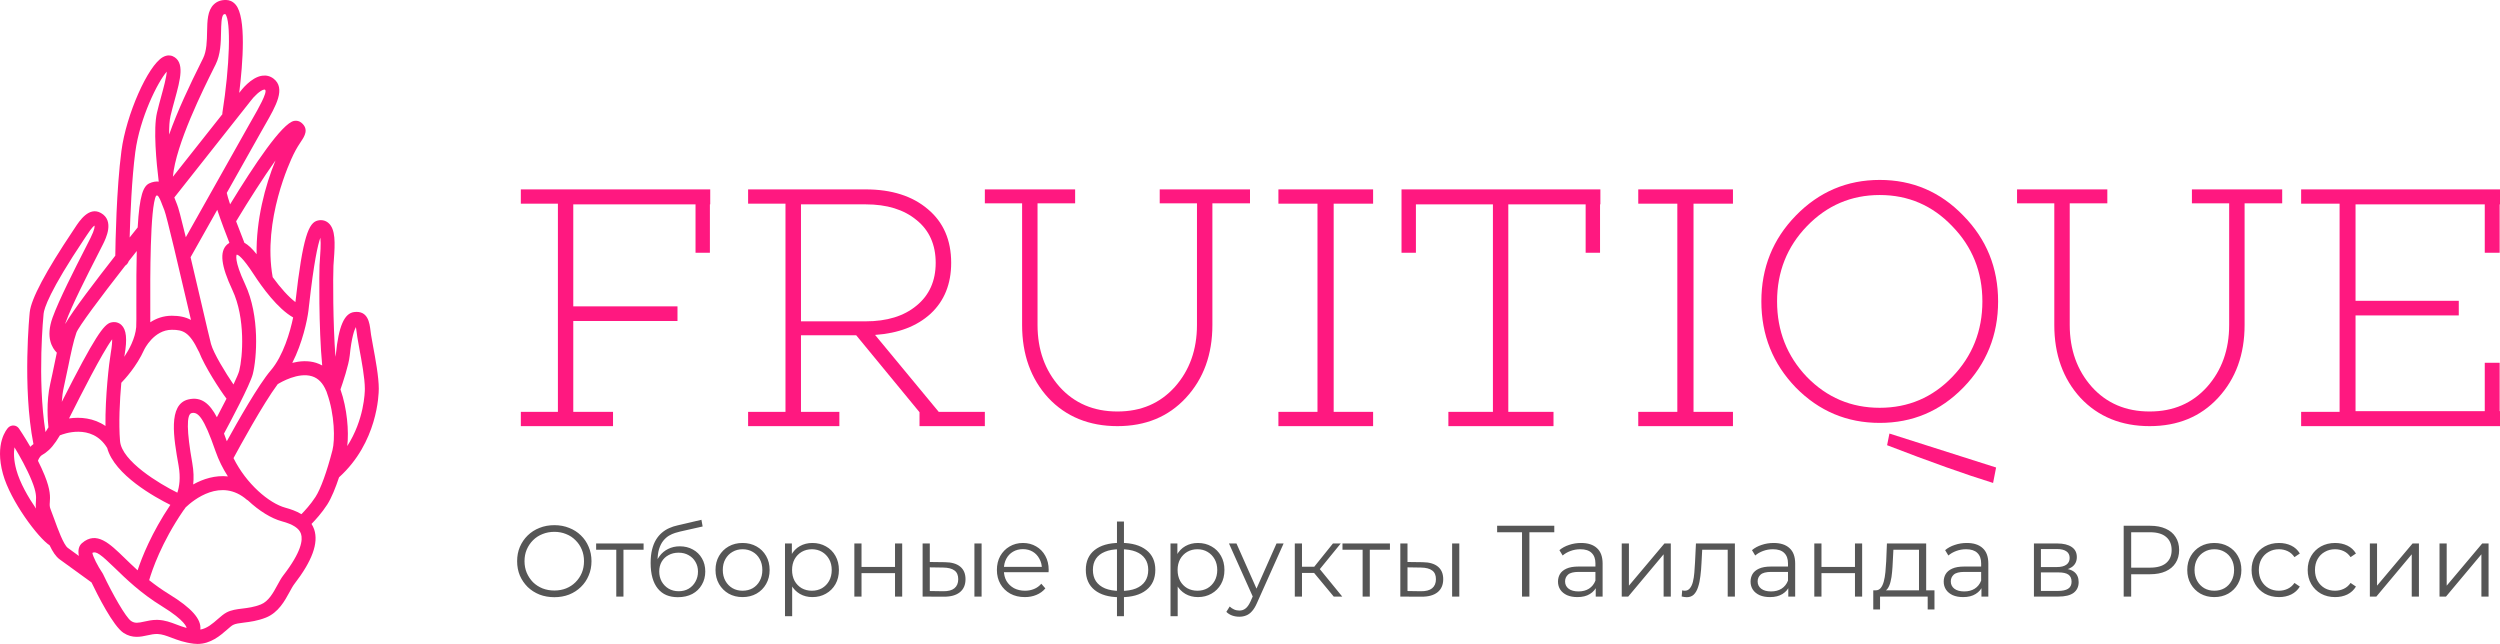 <?xml version="1.0" encoding="UTF-8"?> <svg xmlns="http://www.w3.org/2000/svg" width="264" height="68" viewBox="0 0 264 68" fill="none"><path d="M40 41.06C40 39.799 39.649 37.913 39.392 36.535C39.303 36.058 39.227 35.651 39.185 35.368C39.163 35.211 39.144 35.061 39.125 34.919C39.027 34.116 38.866 32.767 37.397 32.953C36.355 33.085 35.76 34.459 35.467 37.41C35.459 37.488 35.442 37.583 35.424 37.679C35.154 34.139 35.159 29.225 35.212 28.06C35.221 27.892 35.236 27.683 35.254 27.452C35.391 25.639 35.437 24.2 34.684 23.547C34.38 23.282 33.98 23.187 33.561 23.286C32.61 23.504 31.981 24.904 31.195 31.901C30.483 31.357 29.649 30.444 28.796 29.271C27.713 23.23 30.656 16.991 30.996 16.298C31.309 15.66 31.596 15.229 31.805 14.916C32.145 14.406 32.658 13.636 31.819 12.954C31.61 12.784 31.344 12.716 31.062 12.766C29.797 12.991 26.813 17.452 24.299 21.577C24.124 21.051 23.999 20.629 23.946 20.37C25.625 17.386 27.277 14.447 27.587 13.896C27.726 13.649 27.867 13.404 28.004 13.163C29.14 11.184 30.214 9.314 28.878 8.298C28.531 8.035 28.116 7.93 27.678 7.996C26.512 8.167 25.474 9.518 25.295 9.765L25.261 9.807C25.654 6.611 26.012 1.859 24.9 0.512C24.562 0.102 24.169 0.007 23.899 0.002C23.345 -0.019 22.914 0.145 22.577 0.47C21.91 1.112 21.89 2.203 21.868 3.359C21.851 4.308 21.83 5.383 21.446 6.156L21.247 6.557C20.026 8.998 18.74 11.722 17.859 14.213C17.853 13.422 17.893 12.725 18.006 12.244C18.142 11.666 18.301 11.092 18.452 10.541C19.045 8.383 19.556 6.526 18.235 5.933C18.05 5.851 17.671 5.766 17.197 6.034C15.613 6.927 13.324 12.119 12.824 15.93C12.294 19.955 12.191 25.656 12.175 26.999C10.185 29.539 7.654 32.849 6.883 34.217C6.901 34.16 6.91 34.114 6.93 34.055C7.576 32.26 9.261 28.959 10.27 26.986C10.523 26.492 10.732 26.079 10.877 25.789C11.181 25.178 12.104 23.316 10.66 22.494C9.4 21.78 8.395 23.317 7.913 24.055L7.714 24.355C4.826 28.667 3.287 31.563 3.14 32.967C3.132 33.047 2.34 40.835 3.532 46.895C3.409 46.985 3.299 47.081 3.203 47.183C2.571 46.087 2.041 45.308 2.003 45.251C1.878 45.068 1.677 44.951 1.456 44.933C1.239 44.919 1.019 45 0.865 45.16C0.714 45.32 -0.581 46.805 0.311 50.044C1.102 52.915 4.048 56.817 5.24 57.586C5.561 58.26 5.897 58.773 6.288 59.059C7.012 59.593 9.032 61.05 9.665 61.506C10.297 62.824 11.954 66.119 13.045 66.832C13.979 67.443 14.857 67.249 15.562 67.093C15.931 67.012 16.276 66.936 16.641 66.951C17.128 66.972 17.56 67.136 18.107 67.341C18.742 67.582 19.461 67.853 20.457 67.975C20.595 67.991 20.729 68 20.86 68C22.252 68 23.275 67.106 23.972 66.497C24.217 66.283 24.448 66.08 24.602 65.998C24.865 65.856 25.284 65.805 25.767 65.745C26.404 65.666 27.197 65.567 28.074 65.22C29.395 64.698 30.081 63.433 30.581 62.51C30.759 62.184 30.924 61.877 31.076 61.681C32.968 59.233 33.656 57.344 33.178 55.908C33.106 55.693 33.007 55.504 32.896 55.327C33.288 54.928 33.985 54.169 34.555 53.284C35.016 52.568 35.444 51.481 35.802 50.406C39.879 46.726 39.999 41.633 39.999 41.064L40 41.06ZM36.931 37.557C37.125 35.599 37.426 34.822 37.583 34.537C37.616 34.698 37.643 34.922 37.665 35.102C37.684 35.256 37.705 35.418 37.73 35.587C37.774 35.883 37.853 36.309 37.945 36.808C38.19 38.127 38.528 39.936 38.528 41.06C38.528 41.455 38.456 44.319 36.671 47.105C36.853 45.525 36.661 43.145 35.953 41.124C36.196 40.43 36.832 38.536 36.93 37.558L36.931 37.557ZM32.647 32.156C33.142 27.724 33.553 25.866 33.831 25.101C33.907 25.752 33.822 26.852 33.786 27.339C33.767 27.588 33.75 27.811 33.743 27.992C33.713 28.641 33.64 34.614 34.024 38.594C33.819 38.482 33.605 38.385 33.375 38.314C32.531 38.052 31.647 38.124 30.865 38.318C31.939 36.237 32.451 33.784 32.572 32.805C32.589 32.658 32.614 32.434 32.645 32.154L32.647 32.156ZM30.957 33.521C30.646 35.03 29.907 37.585 28.597 39.111C27.305 40.616 25.088 44.528 23.951 46.596C23.851 46.316 23.752 46.047 23.654 45.786C24.275 44.635 26.403 40.651 26.693 39.509C27.112 37.866 27.462 33.377 25.875 29.996C24.682 27.455 24.981 26.912 24.998 26.891C25.135 26.896 25.587 27.111 26.816 29.002C27.681 30.332 29.319 32.599 30.957 33.522V33.521ZM11.702 37.247C11.516 38.32 11.102 41.876 11.137 44.984C9.905 44.132 8.463 44.015 7.29 44.187L7.569 43.637C8.41 41.967 10.773 37.278 11.843 35.831C11.848 36.12 11.819 36.569 11.702 37.248V37.247ZM12.676 46.579C12.52 44.694 12.643 42.306 12.811 40.42C13.151 40.073 14.428 38.702 15.223 36.932C15.239 36.898 16.237 34.826 18.143 34.826C19.333 34.826 20 35.052 20.985 37.112C20.994 37.129 21.006 37.142 21.016 37.158C21.606 38.692 23.223 41.188 23.919 42.099C23.59 42.75 23.238 43.428 22.902 44.061C22.154 42.633 21.267 41.855 19.897 42.178C17.711 42.692 18.345 46.276 18.857 49.154C19.087 50.459 18.937 51.403 18.727 52.026C16.845 51.096 12.852 48.705 12.677 46.579H12.676ZM15.87 32.202C15.861 29.62 15.832 21.858 16.487 20.669C16.566 20.643 16.61 20.644 16.619 20.648C16.793 20.721 17.02 21.335 17.131 21.63C17.206 21.834 17.278 22.025 17.352 22.184C17.596 22.763 18.998 28.779 19.836 32.374C19.953 32.874 20.064 33.347 20.167 33.788C19.602 33.48 18.952 33.342 18.143 33.342C17.237 33.342 16.482 33.634 15.87 34.032C15.873 33.616 15.873 33.023 15.87 32.2V32.202ZM20.305 48.894C19.708 45.526 19.683 43.752 20.232 43.623C20.904 43.463 21.517 44.053 22.758 47.643C23.087 48.593 23.537 49.488 24.066 50.309C22.736 50.168 21.462 50.565 20.401 51.158C20.469 50.515 20.459 49.764 20.305 48.894ZM29.092 16.941C27.981 19.63 27.04 23.274 27.097 26.843C26.651 26.277 26.226 25.862 25.793 25.628C25.787 25.609 25.79 25.591 25.782 25.572C25.494 24.852 25.201 24.091 24.934 23.372C26.284 21.126 27.83 18.724 29.091 16.941H29.092ZM24.224 25.638C24.138 25.693 24.054 25.755 23.974 25.829C23.164 26.583 23.339 28.063 24.543 30.629C25.945 33.615 25.627 37.723 25.267 39.141C25.2 39.402 24.97 39.935 24.656 40.601C23.835 39.407 22.542 37.296 22.28 36.315C22.156 35.853 21.745 34.085 21.268 32.037C20.826 30.139 20.448 28.527 20.125 27.164C20.408 26.66 21.592 24.555 22.943 22.156C23.35 23.383 23.905 24.83 24.224 25.639V25.638ZM26.464 10.663C26.804 10.197 27.49 9.519 27.893 9.46C27.957 9.45 27.972 9.464 27.994 9.48C28.291 9.706 27.199 11.607 26.733 12.419C26.593 12.663 26.45 12.912 26.308 13.166C25.79 14.091 21.476 21.757 19.622 25.052C19.119 22.978 18.82 21.848 18.688 21.563C18.627 21.431 18.57 21.275 18.509 21.112C18.477 21.027 18.445 20.94 18.41 20.852L26.464 10.664V10.663ZM22.564 7.22L22.766 6.817C23.299 5.744 23.323 4.491 23.343 3.385C23.358 2.659 23.374 1.756 23.598 1.539C23.639 1.5 23.719 1.486 23.796 1.482C24.407 2.208 24.269 6.938 23.479 11.951C23.474 11.987 23.485 12.021 23.485 12.056L18.257 18.665C18.554 15.252 21.505 9.343 22.565 7.22H22.564ZM14.286 16.066C14.764 12.422 16.669 8.634 17.608 7.567C17.574 8.18 17.26 9.322 17.037 10.135C16.881 10.705 16.718 11.3 16.578 11.896C16.174 13.617 16.512 17.142 16.762 19.177C16.451 19.143 16.121 19.199 15.777 19.358C15.14 19.653 14.734 20.58 14.538 24.017C14.354 24.246 14.055 24.62 13.691 25.077C13.757 22.7 13.914 18.897 14.286 16.064V16.066ZM13.225 28.051C13.393 27.95 13.525 27.775 13.594 27.581C13.875 27.224 14.157 26.866 14.442 26.507C14.404 28.051 14.39 29.927 14.399 32.208C14.403 33.326 14.406 34.293 14.384 34.544C14.331 35.135 14.149 35.721 13.905 36.272C13.9 36.283 13.894 36.297 13.892 36.301C13.889 36.306 13.89 36.31 13.888 36.314C13.668 36.807 13.399 37.267 13.125 37.678C13.135 37.615 13.145 37.551 13.154 37.503C13.45 35.793 13.346 34.811 12.821 34.318C12.527 34.043 12.133 33.95 11.713 34.056C10.968 34.243 10.02 35.53 6.526 42.435C6.559 41.917 6.625 41.373 6.745 40.849C6.906 40.144 7.056 39.416 7.202 38.707C7.489 37.31 7.759 35.992 8.066 35.134C8.285 34.519 10.594 31.419 13.227 28.052L13.225 28.051ZM4.607 33.115C4.662 32.589 5.193 30.766 8.937 25.179L9.145 24.866C9.31 24.613 9.727 23.975 9.981 23.822C10.002 23.894 10.028 24.186 9.564 25.121C9.422 25.407 9.214 25.815 8.964 26.303C7.94 28.307 6.227 31.662 5.549 33.545C4.798 35.635 5.514 36.76 6 37.243C5.919 37.62 5.84 38.009 5.758 38.405C5.614 39.103 5.468 39.82 5.308 40.512C4.866 42.442 5.051 44.536 5.116 45.121C5.004 45.31 4.901 45.478 4.805 45.623C3.911 39.955 4.598 33.189 4.606 33.115H4.607ZM3.804 53.706C2.951 52.467 2.101 50.972 1.733 49.638C1.442 48.581 1.438 47.792 1.529 47.238C2.081 48.148 2.831 49.474 3.356 50.768C3.858 52.005 3.824 52.492 3.793 52.923C3.776 53.153 3.759 53.403 3.804 53.706ZM5.743 54.854C5.604 54.469 5.476 54.117 5.362 53.837C5.227 53.504 5.238 53.344 5.26 53.028C5.299 52.494 5.35 51.764 4.717 50.206C4.506 49.684 4.262 49.163 4.011 48.664C4.044 48.557 4.167 48.21 4.46 48.038C4.557 47.982 4.649 47.923 4.742 47.86C4.769 47.843 4.794 47.824 4.818 47.804C5.299 47.454 5.743 46.957 6.336 45.958C6.36 45.951 6.386 45.953 6.41 45.943C6.543 45.886 9.681 44.608 11.32 47.307C12.087 50.153 16.375 52.515 17.989 53.315C16.017 56.254 14.992 58.829 14.531 60.225C14.027 59.769 13.574 59.329 13.158 58.926C11.566 57.378 10.194 56.042 8.667 57.345C8.321 57.642 8.214 58.1 8.328 58.706C7.852 58.361 7.419 58.045 7.156 57.853C6.708 57.523 6.08 55.786 5.742 54.853L5.743 54.854ZM19.675 66.305C19.294 66.199 18.956 66.072 18.626 65.946C18.009 65.713 17.428 65.493 16.707 65.462C16.652 65.459 16.597 65.458 16.544 65.458C16.056 65.458 15.629 65.553 15.248 65.637C14.587 65.785 14.25 65.844 13.848 65.58C13.291 65.216 11.877 62.726 10.884 60.627C10.868 60.593 10.85 60.561 10.828 60.529C10.294 59.737 9.822 58.785 9.752 58.383C10.141 58.173 10.621 58.521 12.136 59.992C13.289 61.113 14.869 62.648 17.097 64.016C19.627 65.568 19.692 66.276 19.7 66.276C19.696 66.285 19.686 66.293 19.674 66.303L19.675 66.305ZM29.916 60.762C29.692 61.052 29.497 61.412 29.291 61.792C28.855 62.596 28.361 63.507 27.539 63.833C26.834 64.111 26.173 64.194 25.591 64.265C24.986 64.339 24.417 64.411 23.912 64.682C23.611 64.844 23.319 65.098 23.009 65.368C22.469 65.841 21.869 66.365 21.155 66.484C21.155 66.478 21.156 66.472 21.157 66.467C21.278 65.384 20.232 64.204 17.864 62.751C17.075 62.267 16.377 61.764 15.752 61.266C16.054 60.229 17.04 57.305 19.354 53.924C19.408 53.86 19.498 53.743 19.605 53.577C20.423 52.801 23.349 50.402 26.079 52.783C26.107 52.807 26.141 52.816 26.172 52.835C27.372 53.964 28.662 54.751 29.769 55.051C30.949 55.37 31.59 55.789 31.784 56.372C31.994 57.001 31.84 58.274 29.917 60.762H29.916ZM31.83 54.297C31.28 53.963 30.667 53.759 30.15 53.619C28.406 53.147 26.001 51.086 24.659 48.376C25.243 47.292 27.775 42.645 29.325 40.568C29.648 40.368 31.495 39.284 32.947 39.734C33.615 39.942 34.109 40.457 34.458 41.309C34.463 41.322 34.473 41.331 34.478 41.343C34.497 41.408 34.517 41.473 34.538 41.531C35.345 43.771 35.388 46.459 35.108 47.538C34.515 49.83 33.864 51.628 33.32 52.471C32.813 53.258 32.169 53.953 31.829 54.299L31.83 54.297Z" fill="#FF1880"></path><path d="M75 21.581H74.965V26.691H73.448V21.581H60.538V32.352H71.543V33.897H60.538V43.492H64.735V45H55V43.492H58.915V21.508H55V20H75V21.581Z" fill="#FF1880"></path><path d="M104 43.492V44.999H97.101V43.529L90.415 35.405H84.583V43.492H88.637V45H79V43.492H82.947V21.508H79V20H91.411C94.161 20 96.354 20.699 97.99 22.096C99.626 23.469 100.444 25.355 100.444 27.758C100.444 29.988 99.721 31.778 98.275 33.126C96.829 34.45 94.873 35.197 92.407 35.368L99.129 43.492H104V43.492ZM84.584 33.933H91.412C93.665 33.933 95.454 33.381 96.782 32.278C98.133 31.175 98.809 29.668 98.809 27.756C98.809 25.845 98.133 24.312 96.782 23.235C95.454 22.132 93.665 21.58 91.412 21.58H84.584V33.933Z" fill="#FF1880"></path><path d="M131.999 21.475H128.029V34.316C128.029 37.434 127.096 39.999 125.229 42.014C123.387 44.005 120.977 45 118 45C115.022 45 112.565 44.005 110.699 42.014C108.856 40 107.934 37.434 107.934 34.316V21.475H104V20H113.534V21.475H109.564V34.316C109.564 36.931 110.344 39.112 111.904 40.863C113.463 42.589 115.495 43.453 118 43.453C120.504 43.453 122.501 42.589 124.06 40.863C125.62 39.112 126.4 36.93 126.4 34.316V21.475H122.466V20H132V21.475H131.999Z" fill="#FF1880"></path><path d="M140.836 21.508V43.492H145V45H135V43.492H139.126V21.508H135V20H145V21.508H140.836Z" fill="#FF1880"></path><path d="M168.999 21.581H168.964V26.691H167.444V21.581H159.277V43.492H164.05V45H152.949V43.492H157.652V21.581H149.52V26.691H148V20H169V21.581H168.999Z" fill="#FF1880"></path><path d="M178.836 21.508V43.492H183V45H173V43.492H177.126V21.508H173V20H183V21.508H178.836Z" fill="#FF1880"></path><path d="M189.637 22.769C192.085 20.257 195.039 19 198.5 19C201.961 19 204.903 20.257 207.327 22.769C209.776 25.258 211 28.278 211 31.829C211 35.38 209.776 38.412 207.327 40.925C204.902 43.414 201.96 44.658 198.5 44.658C195.04 44.658 192.086 43.413 189.637 40.925C187.212 38.413 186 35.381 186 31.829C186 28.277 187.212 25.257 189.637 22.769ZM190.802 39.801C192.921 41.976 195.487 43.063 198.5 43.063C201.513 43.063 204.068 41.976 206.162 39.801C208.28 37.603 209.34 34.945 209.34 31.829C209.34 28.713 208.28 26.067 206.162 23.892C204.067 21.694 201.512 20.594 198.5 20.594C195.488 20.594 192.921 21.694 190.802 23.892C188.707 26.067 187.659 28.713 187.659 31.829C187.659 34.945 188.707 37.603 190.802 39.801ZM210.788 49.369L210.47 51C207.575 50.106 203.843 48.778 199.277 47.014L199.524 45.782L210.788 49.369H210.788Z" fill="#FF1880"></path><path d="M240.998 21.475H237.029V34.316C237.029 37.434 236.095 39.999 234.229 42.014C232.386 44.005 229.976 45 226.999 45C224.022 45 221.564 44.005 219.698 42.014C217.855 40 216.933 37.434 216.934 34.316V21.475H213V20H222.534V21.475H218.564V34.316C218.564 36.931 219.344 39.112 220.904 40.863C222.463 42.589 224.495 43.453 227 43.453C229.504 43.453 231.501 42.589 233.06 40.863C234.619 39.112 235.4 36.93 235.4 34.316V21.475H231.466V20H241V21.475H240.998Z" fill="#FF1880"></path><path d="M262.391 26.691V21.581H248.745V31.765H259.647V33.309H248.745V43.419H262.391V38.309H263.964V43.419H264V45H243V43.492H247.061V21.508H243V20H264V21.581H263.964V26.691H262.391Z" fill="#FF1880"></path><path d="M58.541 63.064C57.978 63.064 57.454 62.971 56.97 62.786C56.493 62.594 56.076 62.327 55.72 61.985C55.371 61.636 55.097 61.234 54.897 60.778C54.705 60.315 54.609 59.809 54.609 59.261C54.609 58.712 54.705 58.21 54.897 57.754C55.097 57.291 55.371 56.889 55.72 56.547C56.076 56.198 56.493 55.931 56.97 55.746C57.447 55.553 57.971 55.457 58.541 55.457C59.103 55.457 59.623 55.553 60.1 55.746C60.578 55.931 60.991 56.194 61.34 56.536C61.696 56.878 61.97 57.281 62.162 57.744C62.362 58.206 62.462 58.712 62.462 59.261C62.462 59.809 62.362 60.315 62.162 60.778C61.97 61.241 61.696 61.643 61.34 61.985C60.991 62.327 60.578 62.594 60.1 62.786C59.623 62.971 59.103 63.064 58.541 63.064ZM58.541 62.359C58.989 62.359 59.403 62.284 59.78 62.135C60.165 61.978 60.496 61.761 60.773 61.483C61.058 61.198 61.279 60.87 61.436 60.5C61.593 60.123 61.671 59.709 61.671 59.261C61.671 58.812 61.593 58.402 61.436 58.032C61.279 57.654 61.058 57.327 60.773 57.049C60.496 56.764 60.165 56.547 59.78 56.397C59.403 56.241 58.989 56.162 58.541 56.162C58.092 56.162 57.675 56.241 57.291 56.397C56.906 56.547 56.571 56.764 56.286 57.049C56.009 57.327 55.788 57.654 55.624 58.032C55.467 58.402 55.389 58.812 55.389 59.261C55.389 59.702 55.467 60.112 55.624 60.489C55.788 60.867 56.009 61.198 56.286 61.483C56.571 61.761 56.906 61.978 57.291 62.135C57.675 62.284 58.092 62.359 58.541 62.359ZM65.079 63V57.85L65.271 58.053H62.952V57.391H67.963V58.053H65.645L65.837 57.85V63H65.079ZM71.581 63.064C71.125 63.064 70.719 62.989 70.363 62.84C70.014 62.69 69.715 62.462 69.466 62.156C69.216 61.85 69.028 61.472 68.9 61.023C68.771 60.568 68.707 60.041 68.707 59.442C68.707 58.908 68.757 58.442 68.857 58.043C68.957 57.637 69.096 57.288 69.273 56.996C69.452 56.704 69.658 56.458 69.893 56.258C70.135 56.052 70.395 55.888 70.673 55.767C70.958 55.639 71.25 55.543 71.549 55.479L74.071 54.891L74.199 55.596L71.827 56.13C71.677 56.166 71.496 56.216 71.282 56.28C71.076 56.344 70.862 56.44 70.641 56.568C70.427 56.697 70.228 56.875 70.043 57.102C69.858 57.331 69.708 57.626 69.594 57.989C69.487 58.345 69.434 58.791 69.434 59.325C69.434 59.439 69.437 59.531 69.445 59.602C69.452 59.667 69.459 59.738 69.466 59.816C69.48 59.887 69.491 59.994 69.498 60.137L69.167 59.859C69.245 59.425 69.405 59.047 69.647 58.727C69.89 58.399 70.192 58.146 70.556 57.968C70.926 57.783 71.335 57.69 71.784 57.69C72.304 57.69 72.767 57.804 73.173 58.032C73.579 58.253 73.896 58.563 74.124 58.962C74.359 59.36 74.477 59.823 74.477 60.35C74.477 60.87 74.356 61.337 74.113 61.75C73.878 62.163 73.543 62.487 73.109 62.722C72.674 62.95 72.165 63.064 71.581 63.064ZM71.667 62.434C72.066 62.434 72.418 62.345 72.724 62.167C73.031 61.981 73.269 61.732 73.44 61.419C73.618 61.105 73.707 60.753 73.707 60.361C73.707 59.977 73.618 59.635 73.44 59.335C73.269 59.036 73.031 58.801 72.724 58.63C72.418 58.452 72.062 58.363 71.656 58.363C71.257 58.363 70.905 58.449 70.598 58.62C70.292 58.783 70.05 59.015 69.872 59.314C69.701 59.613 69.615 59.959 69.615 60.35C69.615 60.742 69.701 61.095 69.872 61.408C70.05 61.721 70.292 61.971 70.598 62.156C70.912 62.341 71.268 62.434 71.667 62.434ZM78.41 63.053C77.869 63.053 77.381 62.932 76.946 62.69C76.519 62.441 76.181 62.103 75.931 61.675C75.682 61.241 75.558 60.746 75.558 60.19C75.558 59.627 75.682 59.133 75.931 58.705C76.181 58.278 76.519 57.943 76.946 57.701C77.374 57.459 77.862 57.338 78.41 57.338C78.966 57.338 79.457 57.459 79.885 57.701C80.319 57.943 80.657 58.278 80.899 58.705C81.149 59.133 81.273 59.627 81.273 60.19C81.273 60.746 81.149 61.241 80.899 61.675C80.657 62.103 80.319 62.441 79.885 62.69C79.45 62.932 78.959 63.053 78.41 63.053ZM78.41 62.38C78.816 62.38 79.176 62.291 79.489 62.113C79.803 61.928 80.048 61.672 80.226 61.344C80.412 61.009 80.504 60.625 80.504 60.19C80.504 59.749 80.412 59.364 80.226 59.036C80.048 58.709 79.803 58.456 79.489 58.278C79.176 58.093 78.82 58 78.421 58C78.022 58 77.666 58.093 77.352 58.278C77.039 58.456 76.79 58.709 76.605 59.036C76.419 59.364 76.327 59.749 76.327 60.19C76.327 60.625 76.419 61.009 76.605 61.344C76.79 61.672 77.039 61.928 77.352 62.113C77.666 62.291 78.018 62.38 78.41 62.38ZM85.79 63.053C85.305 63.053 84.868 62.943 84.476 62.722C84.084 62.494 83.771 62.17 83.536 61.75C83.308 61.323 83.194 60.803 83.194 60.19C83.194 59.578 83.308 59.061 83.536 58.641C83.763 58.214 84.073 57.89 84.465 57.669C84.857 57.448 85.298 57.338 85.79 57.338C86.324 57.338 86.801 57.459 87.222 57.701C87.649 57.936 87.984 58.271 88.226 58.705C88.468 59.133 88.589 59.627 88.589 60.19C88.589 60.76 88.468 61.258 88.226 61.686C87.984 62.113 87.649 62.448 87.222 62.69C86.801 62.932 86.324 63.053 85.79 63.053ZM82.895 65.073V57.391H83.621V59.079L83.546 60.201L83.653 61.333V65.073H82.895ZM85.737 62.38C86.135 62.38 86.491 62.291 86.805 62.113C87.118 61.928 87.368 61.672 87.553 61.344C87.738 61.009 87.831 60.625 87.831 60.19C87.831 59.756 87.738 59.375 87.553 59.047C87.368 58.719 87.118 58.463 86.805 58.278C86.491 58.093 86.135 58 85.737 58C85.338 58 84.978 58.093 84.657 58.278C84.344 58.463 84.095 58.719 83.909 59.047C83.731 59.375 83.642 59.756 83.642 60.19C83.642 60.625 83.731 61.009 83.909 61.344C84.095 61.672 84.344 61.928 84.657 62.113C84.978 62.291 85.338 62.38 85.737 62.38ZM90.219 63V57.391H90.977V59.87H94.514V57.391H95.272V63H94.514V60.521H90.977V63H90.219ZM99.651 63.011L97.428 63V57.391H98.187V59.346L99.789 59.367C100.495 59.375 101.032 59.531 101.403 59.838C101.773 60.144 101.958 60.586 101.958 61.162C101.958 61.761 101.759 62.22 101.36 62.541C100.961 62.861 100.391 63.018 99.651 63.011ZM99.597 62.434C100.124 62.441 100.52 62.338 100.783 62.124C101.054 61.903 101.189 61.583 101.189 61.162C101.189 60.742 101.057 60.436 100.794 60.244C100.53 60.044 100.131 59.941 99.597 59.934L98.187 59.912V62.412L99.597 62.434ZM102.898 63V57.391H103.657V63H102.898ZM108.221 63.053C107.637 63.053 107.124 62.932 106.682 62.69C106.241 62.441 105.895 62.103 105.646 61.675C105.397 61.241 105.272 60.746 105.272 60.19C105.272 59.635 105.389 59.143 105.624 58.716C105.867 58.288 106.194 57.954 106.607 57.712C107.028 57.462 107.498 57.338 108.018 57.338C108.545 57.338 109.011 57.459 109.417 57.701C109.83 57.936 110.154 58.271 110.389 58.705C110.625 59.133 110.742 59.627 110.742 60.19C110.742 60.226 110.738 60.265 110.731 60.308C110.731 60.343 110.731 60.383 110.731 60.425H105.849V59.859H110.325L110.026 60.083C110.026 59.677 109.937 59.318 109.759 59.004C109.588 58.684 109.353 58.434 109.054 58.256C108.755 58.078 108.409 57.989 108.018 57.989C107.633 57.989 107.288 58.078 106.981 58.256C106.675 58.434 106.436 58.684 106.266 59.004C106.095 59.325 106.009 59.692 106.009 60.105V60.222C106.009 60.65 106.102 61.027 106.287 61.355C106.479 61.675 106.743 61.928 107.077 62.113C107.419 62.291 107.808 62.38 108.242 62.38C108.584 62.38 108.901 62.32 109.193 62.199C109.492 62.078 109.748 61.892 109.962 61.643L110.389 62.135C110.14 62.434 109.827 62.662 109.449 62.818C109.079 62.975 108.669 63.053 108.221 63.053ZM118.187 63.064C117.076 63.057 116.211 62.804 115.591 62.306C114.972 61.807 114.662 61.098 114.662 60.179C114.662 59.275 114.972 58.577 115.591 58.085C116.218 57.587 117.098 57.334 118.23 57.327C118.237 57.327 118.252 57.327 118.273 57.327C118.301 57.327 118.326 57.327 118.348 57.327C118.369 57.327 118.383 57.327 118.39 57.327C119.53 57.334 120.417 57.587 121.051 58.085C121.685 58.577 122.002 59.275 122.002 60.179C122.002 61.105 121.681 61.818 121.04 62.316C120.406 62.815 119.516 63.064 118.369 63.064C118.369 63.064 118.355 63.064 118.326 63.064C118.298 63.064 118.269 63.064 118.241 63.064C118.219 63.064 118.202 63.064 118.187 63.064ZM118.241 62.402C118.255 62.402 118.276 62.402 118.305 62.402C118.333 62.402 118.351 62.402 118.358 62.402C118.992 62.402 119.523 62.316 119.95 62.145C120.378 61.967 120.702 61.714 120.922 61.387C121.143 61.059 121.254 60.657 121.254 60.179C121.254 59.717 121.143 59.325 120.922 59.004C120.702 58.677 120.378 58.427 119.95 58.256C119.523 58.085 118.992 58 118.358 58C118.351 58 118.33 58 118.294 58C118.266 58 118.248 58 118.241 58C117.621 58 117.101 58.089 116.681 58.267C116.261 58.438 115.944 58.684 115.73 59.004C115.516 59.325 115.41 59.717 115.41 60.179C115.41 60.65 115.516 61.048 115.73 61.376C115.951 61.704 116.271 61.956 116.692 62.135C117.112 62.306 117.628 62.395 118.241 62.402ZM117.952 65.073V55.073H118.69V65.073H117.952ZM126.501 63.053C126.017 63.053 125.579 62.943 125.187 62.722C124.795 62.494 124.482 62.17 124.247 61.75C124.019 61.323 123.905 60.803 123.905 60.19C123.905 59.578 124.019 59.061 124.247 58.641C124.475 58.214 124.785 57.89 125.176 57.669C125.568 57.448 126.01 57.338 126.501 57.338C127.035 57.338 127.512 57.459 127.933 57.701C128.36 57.936 128.695 58.271 128.937 58.705C129.179 59.133 129.3 59.627 129.3 60.19C129.3 60.76 129.179 61.258 128.937 61.686C128.695 62.113 128.36 62.448 127.933 62.69C127.512 62.932 127.035 63.053 126.501 63.053ZM123.606 65.073V57.391H124.332V59.079L124.257 60.201L124.364 61.333V65.073H123.606ZM126.448 62.38C126.847 62.38 127.203 62.291 127.516 62.113C127.829 61.928 128.079 61.672 128.264 61.344C128.449 61.009 128.542 60.625 128.542 60.19C128.542 59.756 128.449 59.375 128.264 59.047C128.079 58.719 127.829 58.463 127.516 58.278C127.203 58.093 126.847 58 126.448 58C126.049 58 125.689 58.093 125.369 58.278C125.055 58.463 124.806 58.719 124.621 59.047C124.443 59.375 124.354 59.756 124.354 60.19C124.354 60.625 124.443 61.009 124.621 61.344C124.806 61.672 125.055 61.928 125.369 62.113C125.689 62.291 126.049 62.38 126.448 62.38ZM130.87 65.126C130.606 65.126 130.353 65.083 130.111 64.998C129.876 64.912 129.673 64.784 129.502 64.613L129.855 64.047C129.997 64.182 130.15 64.286 130.314 64.357C130.485 64.435 130.674 64.474 130.88 64.474C131.13 64.474 131.343 64.403 131.521 64.261C131.707 64.125 131.881 63.883 132.045 63.534L132.408 62.712L132.494 62.594L134.801 57.391H135.549L132.739 63.673C132.583 64.036 132.408 64.325 132.216 64.538C132.031 64.752 131.828 64.902 131.607 64.987C131.386 65.08 131.14 65.126 130.87 65.126ZM132.365 63.16L129.78 57.391H130.571L132.857 62.541L132.365 63.16ZM140.844 63L138.537 60.222L139.167 59.848L141.742 63H140.844ZM136.731 63V57.391H137.49V63H136.731ZM137.255 60.5V59.848H139.06V60.5H137.255ZM139.231 60.276L138.526 60.169L140.759 57.391H141.581L139.231 60.276ZM143.893 63V57.85L144.085 58.053H141.766V57.391H146.777V58.053H144.459L144.651 57.85V63H143.893ZM150.096 63.011L147.874 63V57.391H148.632V59.346L150.235 59.367C150.94 59.375 151.478 59.531 151.848 59.838C152.219 60.144 152.404 60.586 152.404 61.162C152.404 61.761 152.204 62.22 151.806 62.541C151.407 62.861 150.837 63.018 150.096 63.011ZM150.043 62.434C150.57 62.441 150.965 62.338 151.229 62.124C151.499 61.903 151.635 61.583 151.635 61.162C151.635 60.742 151.503 60.436 151.239 60.244C150.976 60.044 150.577 59.941 150.043 59.934L148.632 59.912V62.412L150.043 62.434ZM153.344 63V57.391H154.103V63H153.344ZM160.725 63V55.991L160.939 56.205H158.097V55.521H164.133V56.205H161.302L161.505 55.991V63H160.725ZM168.509 63V61.761L168.477 61.558V59.485C168.477 59.008 168.342 58.641 168.071 58.385C167.808 58.128 167.412 58 166.885 58C166.522 58 166.177 58.06 165.849 58.182C165.521 58.303 165.244 58.463 165.016 58.662L164.674 58.096C164.959 57.854 165.301 57.669 165.7 57.541C166.098 57.405 166.519 57.338 166.96 57.338C167.687 57.338 168.246 57.519 168.638 57.882C169.036 58.239 169.236 58.783 169.236 59.517V63H168.509ZM166.576 63.053C166.155 63.053 165.789 62.986 165.475 62.85C165.169 62.708 164.934 62.516 164.77 62.273C164.606 62.024 164.524 61.739 164.524 61.419C164.524 61.127 164.592 60.863 164.727 60.628C164.87 60.386 165.098 60.194 165.411 60.051C165.732 59.902 166.159 59.827 166.693 59.827H168.627V60.393H166.714C166.173 60.393 165.796 60.489 165.582 60.682C165.375 60.874 165.272 61.112 165.272 61.397C165.272 61.718 165.397 61.974 165.646 62.167C165.895 62.359 166.244 62.455 166.693 62.455C167.12 62.455 167.487 62.359 167.794 62.167C168.107 61.967 168.335 61.682 168.477 61.312L168.648 61.836C168.506 62.206 168.257 62.501 167.9 62.722C167.551 62.943 167.11 63.053 166.576 63.053ZM171.255 63V57.391H172.014V61.846L175.764 57.391H176.437V63H175.678V58.534L171.939 63H171.255ZM178.13 63.064C178.045 63.064 177.955 63.057 177.863 63.043C177.777 63.029 177.685 63.011 177.585 62.989L177.639 62.338C177.688 62.345 177.735 62.355 177.777 62.37C177.827 62.377 177.87 62.38 177.906 62.38C178.134 62.38 178.315 62.295 178.451 62.124C178.593 61.953 178.7 61.725 178.771 61.44C178.842 61.155 178.892 60.835 178.921 60.479C178.949 60.115 178.974 59.752 178.995 59.389L179.092 57.391H183.205V63H182.446V57.829L182.639 58.053H179.583L179.765 57.818L179.679 59.442C179.658 59.927 179.619 60.39 179.562 60.831C179.512 61.273 179.43 61.661 179.316 61.996C179.209 62.331 179.059 62.594 178.867 62.786C178.675 62.971 178.429 63.064 178.13 63.064ZM188.844 63V61.761L188.812 61.558V59.485C188.812 59.008 188.677 58.641 188.406 58.385C188.143 58.128 187.747 58 187.22 58C186.857 58 186.511 58.06 186.184 58.182C185.856 58.303 185.578 58.463 185.351 58.662L185.009 58.096C185.294 57.854 185.635 57.669 186.034 57.541C186.433 57.405 186.853 57.338 187.295 57.338C188.021 57.338 188.581 57.519 188.972 57.882C189.371 58.239 189.571 58.783 189.571 59.517V63H188.844ZM186.91 63.053C186.49 63.053 186.123 62.986 185.81 62.85C185.504 62.708 185.269 62.516 185.105 62.273C184.941 62.024 184.859 61.739 184.859 61.419C184.859 61.127 184.927 60.863 185.062 60.628C185.204 60.386 185.432 60.194 185.746 60.051C186.066 59.902 186.494 59.827 187.028 59.827H188.962V60.393H187.049C186.508 60.393 186.13 60.489 185.917 60.682C185.71 60.874 185.607 61.112 185.607 61.397C185.607 61.718 185.732 61.974 185.981 62.167C186.23 62.359 186.579 62.455 187.028 62.455C187.455 62.455 187.822 62.359 188.128 62.167C188.442 61.967 188.67 61.682 188.812 61.312L188.983 61.836C188.841 62.206 188.591 62.501 188.235 62.722C187.886 62.943 187.445 63.053 186.91 63.053ZM191.59 63V57.391H192.348V59.87H195.885V57.391H196.643V63H195.885V60.521H192.348V63H191.59ZM198.81 62.477L198.052 62.338C198.272 62.345 198.454 62.266 198.596 62.103C198.739 61.932 198.849 61.7 198.928 61.408C199.006 61.116 199.063 60.785 199.099 60.414C199.134 60.037 199.163 59.652 199.184 59.261L199.259 57.391H203.404V62.637H202.646V58.053H199.943L199.878 59.303C199.864 59.681 199.839 60.051 199.804 60.414C199.775 60.778 199.722 61.112 199.643 61.419C199.572 61.718 199.469 61.964 199.334 62.156C199.198 62.341 199.024 62.448 198.81 62.477ZM197.817 64.357V62.338H204.28V64.357H203.564V63H198.532V64.357H197.817ZM209.241 63V61.761L209.209 61.558V59.485C209.209 59.008 209.074 58.641 208.803 58.385C208.54 58.128 208.145 58 207.617 58C207.254 58 206.909 58.06 206.581 58.182C206.254 58.303 205.976 58.463 205.748 58.662L205.406 58.096C205.691 57.854 206.033 57.669 206.432 57.541C206.83 57.405 207.251 57.338 207.692 57.338C208.419 57.338 208.978 57.519 209.37 57.882C209.769 58.239 209.968 58.783 209.968 59.517V63H209.241ZM207.308 63.053C206.887 63.053 206.521 62.986 206.207 62.85C205.901 62.708 205.666 62.516 205.502 62.273C205.338 62.024 205.256 61.739 205.256 61.419C205.256 61.127 205.324 60.863 205.459 60.628C205.602 60.386 205.83 60.194 206.143 60.051C206.464 59.902 206.891 59.827 207.425 59.827H209.359V60.393H207.447C206.905 60.393 206.528 60.489 206.314 60.682C206.108 60.874 206.004 61.112 206.004 61.397C206.004 61.718 206.129 61.974 206.378 62.167C206.627 62.359 206.976 62.455 207.425 62.455C207.853 62.455 208.219 62.359 208.526 62.167C208.839 61.967 209.067 61.682 209.209 61.312L209.38 61.836C209.238 62.206 208.989 62.501 208.632 62.722C208.283 62.943 207.842 63.053 207.308 63.053ZM214.783 63V57.391H217.262C217.896 57.391 218.395 57.512 218.758 57.754C219.128 57.996 219.313 58.352 219.313 58.823C219.313 59.279 219.139 59.631 218.79 59.88C218.441 60.123 217.981 60.244 217.412 60.244L217.561 60.019C218.231 60.019 218.722 60.144 219.036 60.393C219.349 60.642 219.506 61.002 219.506 61.472C219.506 61.956 219.328 62.334 218.971 62.605C218.622 62.868 218.078 63 217.337 63H214.783ZM215.521 62.402H217.305C217.782 62.402 218.142 62.327 218.384 62.177C218.633 62.021 218.758 61.771 218.758 61.429C218.758 61.088 218.647 60.838 218.427 60.682C218.206 60.525 217.857 60.447 217.38 60.447H215.521V62.402ZM215.521 59.88H217.209C217.643 59.88 217.974 59.798 218.202 59.635C218.437 59.471 218.555 59.232 218.555 58.919C218.555 58.605 218.437 58.37 218.202 58.214C217.974 58.057 217.643 57.979 217.209 57.979H215.521V59.88ZM224.261 63V55.521H227.06C227.694 55.521 228.239 55.625 228.695 55.831C229.151 56.031 229.5 56.323 229.742 56.707C229.991 57.085 230.116 57.544 230.116 58.085C230.116 58.612 229.991 59.068 229.742 59.453C229.5 59.831 229.151 60.123 228.695 60.329C228.239 60.536 227.694 60.639 227.06 60.639H224.699L225.052 60.265V63H224.261ZM225.052 60.329L224.699 59.944H227.039C227.787 59.944 228.353 59.784 228.738 59.464C229.129 59.136 229.325 58.677 229.325 58.085C229.325 57.487 229.129 57.024 228.738 56.697C228.353 56.369 227.787 56.205 227.039 56.205H224.699L225.052 55.831V60.329ZM233.826 63.053C233.285 63.053 232.797 62.932 232.363 62.69C231.935 62.441 231.597 62.103 231.348 61.675C231.098 61.241 230.974 60.746 230.974 60.19C230.974 59.627 231.098 59.133 231.348 58.705C231.597 58.278 231.935 57.943 232.363 57.701C232.79 57.459 233.278 57.338 233.826 57.338C234.382 57.338 234.873 57.459 235.301 57.701C235.735 57.943 236.073 58.278 236.316 58.705C236.565 59.133 236.69 59.627 236.69 60.19C236.69 60.746 236.565 61.241 236.316 61.675C236.073 62.103 235.735 62.441 235.301 62.69C234.866 62.932 234.375 63.053 233.826 63.053ZM233.826 62.38C234.232 62.38 234.592 62.291 234.905 62.113C235.219 61.928 235.465 61.672 235.643 61.344C235.828 61.009 235.92 60.625 235.92 60.19C235.92 59.749 235.828 59.364 235.643 59.036C235.465 58.709 235.219 58.456 234.905 58.278C234.592 58.093 234.236 58 233.837 58C233.438 58 233.082 58.093 232.769 58.278C232.455 58.456 232.206 58.709 232.021 59.036C231.836 59.364 231.743 59.749 231.743 60.19C231.743 60.625 231.836 61.009 232.021 61.344C232.206 61.672 232.455 61.928 232.769 62.113C233.082 62.291 233.435 62.38 233.826 62.38ZM240.661 63.053C240.106 63.053 239.607 62.932 239.165 62.69C238.731 62.441 238.389 62.103 238.14 61.675C237.891 61.241 237.766 60.746 237.766 60.19C237.766 59.627 237.891 59.133 238.14 58.705C238.389 58.278 238.731 57.943 239.165 57.701C239.607 57.459 240.106 57.338 240.661 57.338C241.138 57.338 241.569 57.43 241.954 57.615C242.339 57.8 242.641 58.078 242.862 58.449L242.296 58.833C242.104 58.548 241.865 58.338 241.58 58.203C241.295 58.068 240.985 58 240.651 58C240.252 58 239.892 58.093 239.571 58.278C239.251 58.456 238.998 58.709 238.813 59.036C238.628 59.364 238.535 59.749 238.535 60.19C238.535 60.632 238.628 61.016 238.813 61.344C238.998 61.672 239.251 61.928 239.571 62.113C239.892 62.291 240.252 62.38 240.651 62.38C240.985 62.38 241.295 62.313 241.58 62.177C241.865 62.042 242.104 61.836 242.296 61.558L242.862 61.942C242.641 62.306 242.339 62.583 241.954 62.776C241.569 62.961 241.138 63.053 240.661 63.053ZM246.587 63.053C246.032 63.053 245.533 62.932 245.092 62.69C244.657 62.441 244.315 62.103 244.066 61.675C243.817 61.241 243.692 60.746 243.692 60.19C243.692 59.627 243.817 59.133 244.066 58.705C244.315 58.278 244.657 57.943 245.092 57.701C245.533 57.459 246.032 57.338 246.587 57.338C247.065 57.338 247.496 57.43 247.88 57.615C248.265 57.8 248.567 58.078 248.788 58.449L248.222 58.833C248.03 58.548 247.791 58.338 247.506 58.203C247.221 58.068 246.911 58 246.577 58C246.178 58 245.818 58.093 245.498 58.278C245.177 58.456 244.924 58.709 244.739 59.036C244.554 59.364 244.461 59.749 244.461 60.19C244.461 60.632 244.554 61.016 244.739 61.344C244.924 61.672 245.177 61.928 245.498 62.113C245.818 62.291 246.178 62.38 246.577 62.38C246.911 62.38 247.221 62.313 247.506 62.177C247.791 62.042 248.03 61.836 248.222 61.558L248.788 61.942C248.567 62.306 248.265 62.583 247.88 62.776C247.496 62.961 247.065 63.053 246.587 63.053ZM250.257 63V57.391H251.016V61.846L254.766 57.391H255.439V63H254.68V58.534L250.941 63H250.257ZM257.613 63V57.391H258.371V61.846L262.121 57.391H262.794V63H262.036V58.534L258.296 63H257.613Z" fill="#565656"></path></svg> 